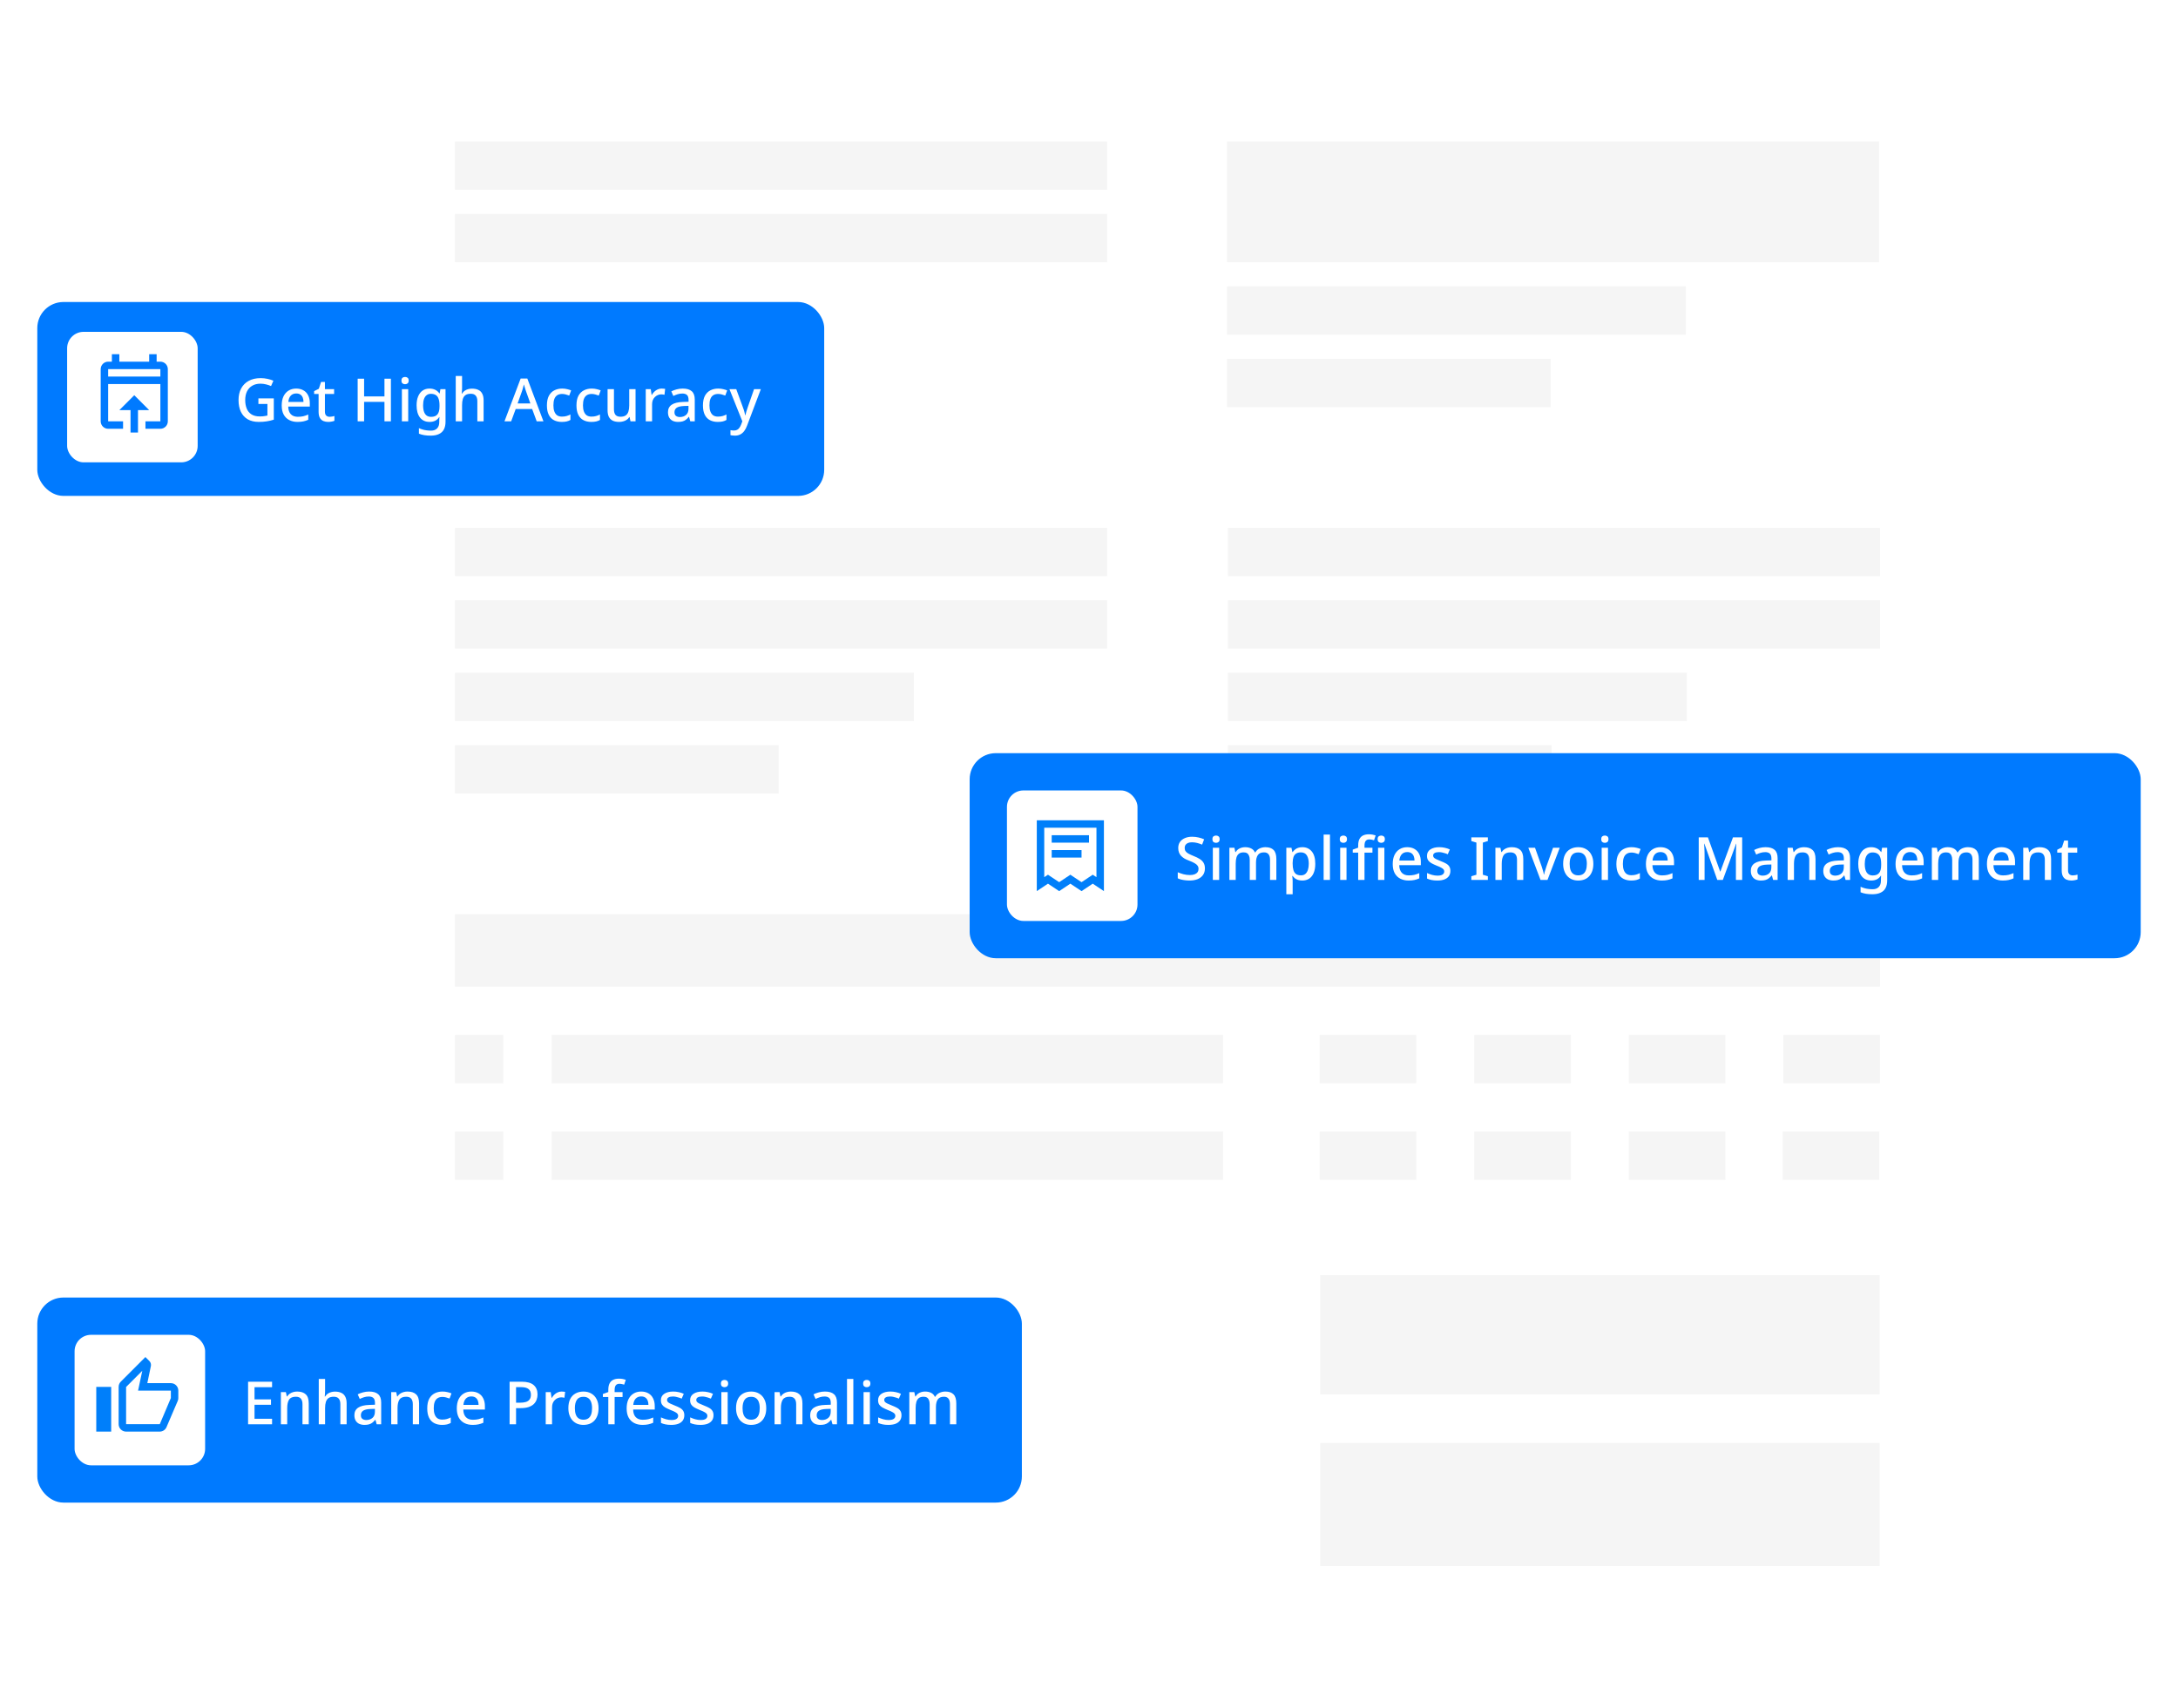 <svg width="584" height="458" viewBox="0 0 584 458" fill="none" xmlns="http://www.w3.org/2000/svg">
<g filter="url(#filter0_d_15986_11725)">
<rect x="109" y="25" width="408" height="408" rx="8" fill="white"/>
</g>
<g opacity="0.4">
<rect opacity="0.1" x="122" y="37.952" width="174.857" height="12.952" fill="black"/>
<rect opacity="0.1" x="122" y="57.381" width="174.857" height="12.952" fill="black"/>
<rect opacity="0.1" x="329" y="76.81" width="123.048" height="12.952" fill="black"/>
<rect opacity="0.1" x="329" y="96.238" width="86.781" height="12.952" fill="black"/>
<rect opacity="0.1" x="122" y="141.571" width="174.857" height="12.952" fill="black"/>
<rect opacity="0.1" x="122" y="161" width="174.857" height="12.952" fill="black"/>
<rect opacity="0.1" x="122" y="180.429" width="123.048" height="12.952" fill="black"/>
<rect opacity="0.1" x="122" y="199.857" width="86.781" height="12.952" fill="black"/>
<rect opacity="0.1" x="354" y="342" width="150" height="32" fill="black"/>
<rect opacity="0.1" x="354" y="387" width="150" height="33" fill="black"/>
<rect opacity="0.1" x="122" y="277.571" width="12.952" height="12.952" fill="black"/>
<rect opacity="0.1" x="147.906" y="277.571" width="180.038" height="12.952" fill="black"/>
<rect opacity="0.1" x="353.852" y="277.571" width="25.905" height="12.952" fill="black"/>
<rect opacity="0.1" x="395.297" y="277.571" width="25.905" height="12.952" fill="black"/>
<rect opacity="0.1" x="436.742" y="277.571" width="25.905" height="12.952" fill="black"/>
<rect opacity="0.1" x="478.188" y="277.571" width="25.905" height="12.952" fill="black"/>
<rect opacity="0.1" x="122" y="303.477" width="12.952" height="12.952" fill="black"/>
<rect opacity="0.1" x="147.906" y="303.477" width="180.038" height="12.952" fill="black"/>
<rect opacity="0.1" x="353.852" y="303.477" width="25.905" height="12.952" fill="black"/>
<rect opacity="0.1" x="395.297" y="303.477" width="25.905" height="12.952" fill="black"/>
<rect opacity="0.1" x="436.742" y="303.477" width="25.905" height="12.952" fill="black"/>
<rect opacity="0.1" x="478" y="303.477" width="25.905" height="12.952" fill="black"/>
<rect opacity="0.1" width="382.095" height="19.429" transform="matrix(-1 0 0 1 504.094 245.19)" fill="black"/>
<rect opacity="0.1" x="329.242" y="141.571" width="174.857" height="12.952" fill="black"/>
<rect opacity="0.1" x="329.242" y="161" width="174.857" height="12.952" fill="black"/>
<rect opacity="0.1" x="329.242" y="180.429" width="123.048" height="12.952" fill="black"/>
<rect opacity="0.1" x="329.242" y="199.857" width="86.781" height="12.952" fill="black"/>
<rect opacity="0.1" x="329" y="37.952" width="174.857" height="32.381" fill="black"/>
</g>
<g filter="url(#filter1_d_15986_11725)">
<rect x="10" y="81" width="211" height="52" rx="7" fill="#007AFF"/>
</g>
<rect x="18" y="89" width="35" height="35" rx="4.408" fill="white"/>
<path d="M43 97H42V95H40V97H32V95H30V97H29C27.9 97 27 97.9 27 99V113C27 114.1 27.9 115 29 115H33V113H29V103H43V113H39V115H43C44.1 115 45 114.1 45 113V99C45 97.9 44.1 97 43 97ZM29 101V99H43V101H29ZM36 106L32 110H35V116H37V110H40L36 106Z" fill="#007AFF"/>
<path d="M69.288 106.856H73.416V112.552C72.808 112.755 72.184 112.904 71.544 113C70.915 113.107 70.195 113.16 69.384 113.16C68.221 113.16 67.235 112.925 66.424 112.456C65.624 111.987 65.011 111.315 64.584 110.44C64.168 109.565 63.96 108.515 63.96 107.288C63.96 106.093 64.195 105.059 64.664 104.184C65.133 103.309 65.805 102.632 66.68 102.152C67.565 101.661 68.637 101.416 69.896 101.416C70.525 101.416 71.128 101.48 71.704 101.608C72.28 101.725 72.813 101.891 73.304 102.104L72.68 103.544C72.285 103.363 71.843 103.213 71.352 103.096C70.872 102.968 70.365 102.904 69.832 102.904C68.989 102.904 68.259 103.085 67.64 103.448C67.032 103.8 66.563 104.307 66.232 104.968C65.912 105.619 65.752 106.397 65.752 107.304C65.752 108.157 65.885 108.915 66.152 109.576C66.419 110.237 66.84 110.755 67.416 111.128C67.992 111.501 68.744 111.688 69.672 111.688C69.981 111.688 70.253 111.677 70.488 111.656C70.723 111.624 70.936 111.592 71.128 111.56C71.331 111.517 71.523 111.48 71.704 111.448V108.344H69.288V106.856ZM79.425 104.216C80.182 104.216 80.833 104.376 81.377 104.696C81.921 105.005 82.337 105.453 82.625 106.04C82.924 106.627 83.073 107.32 83.073 108.12V109.048H77.281C77.302 109.933 77.532 110.611 77.969 111.08C78.417 111.549 79.041 111.784 79.841 111.784C80.396 111.784 80.886 111.736 81.313 111.64C81.75 111.533 82.198 111.379 82.657 111.176V112.584C82.23 112.776 81.793 112.92 81.345 113.016C80.908 113.112 80.385 113.16 79.777 113.16C78.945 113.16 78.209 112.995 77.569 112.664C76.929 112.333 76.428 111.843 76.065 111.192C75.713 110.531 75.537 109.72 75.537 108.76C75.537 107.789 75.697 106.968 76.017 106.296C76.348 105.624 76.801 105.112 77.377 104.76C77.964 104.397 78.646 104.216 79.425 104.216ZM79.425 105.528C78.817 105.528 78.326 105.725 77.953 106.12C77.59 106.515 77.377 107.075 77.313 107.8H81.377C81.377 107.352 81.308 106.957 81.169 106.616C81.03 106.275 80.817 106.008 80.529 105.816C80.241 105.624 79.873 105.528 79.425 105.528ZM88.373 111.784C88.597 111.784 88.827 111.763 89.061 111.72C89.296 111.677 89.499 111.629 89.669 111.576V112.856C89.488 112.941 89.243 113.011 88.933 113.064C88.624 113.128 88.315 113.16 88.005 113.16C87.536 113.16 87.104 113.08 86.709 112.92C86.325 112.76 86.016 112.483 85.781 112.088C85.547 111.693 85.429 111.144 85.429 110.44V105.672H84.229V104.904L85.493 104.264L86.085 102.44H87.125V104.376H89.589V105.672H87.125V110.408C87.125 110.877 87.237 111.224 87.461 111.448C87.696 111.672 88 111.784 88.373 111.784ZM104.814 113H103.087V107.784H97.63V113H95.903V101.576H97.63V106.312H103.087V101.576H104.814V113ZM109.455 104.376V113H107.759V104.376H109.455ZM108.623 101.096C108.879 101.096 109.103 101.171 109.295 101.32C109.487 101.469 109.583 101.72 109.583 102.072C109.583 102.413 109.487 102.664 109.295 102.824C109.103 102.973 108.879 103.048 108.623 103.048C108.346 103.048 108.111 102.973 107.919 102.824C107.738 102.664 107.647 102.413 107.647 102.072C107.647 101.72 107.738 101.469 107.919 101.32C108.111 101.171 108.346 101.096 108.623 101.096ZM115.175 104.216C115.729 104.216 116.231 104.323 116.679 104.536C117.127 104.749 117.505 105.075 117.815 105.512H117.895L118.087 104.376H119.463V113.112C119.463 113.923 119.319 114.605 119.031 115.16C118.743 115.715 118.3 116.131 117.703 116.408C117.116 116.696 116.375 116.84 115.479 116.84C114.86 116.84 114.289 116.797 113.767 116.712C113.244 116.627 112.764 116.493 112.327 116.312V114.824C112.636 114.973 112.961 115.096 113.303 115.192C113.644 115.299 114.007 115.373 114.391 115.416C114.775 115.469 115.169 115.496 115.575 115.496C116.279 115.496 116.823 115.293 117.207 114.888C117.591 114.493 117.783 113.933 117.783 113.208V112.92C117.783 112.781 117.788 112.6 117.799 112.376C117.809 112.141 117.82 111.971 117.831 111.864H117.767C117.468 112.312 117.1 112.643 116.663 112.856C116.236 113.059 115.74 113.16 115.175 113.16C114.087 113.16 113.233 112.771 112.615 111.992C112.007 111.203 111.703 110.109 111.703 108.712C111.703 107.773 111.841 106.973 112.119 106.312C112.396 105.64 112.791 105.123 113.303 104.76C113.825 104.397 114.449 104.216 115.175 104.216ZM115.527 105.624C115.079 105.624 114.7 105.747 114.391 105.992C114.081 106.227 113.847 106.573 113.687 107.032C113.527 107.491 113.447 108.056 113.447 108.728C113.447 109.731 113.623 110.493 113.975 111.016C114.337 111.539 114.865 111.8 115.559 111.8C115.964 111.8 116.305 111.747 116.583 111.64C116.871 111.533 117.105 111.368 117.287 111.144C117.479 110.92 117.617 110.637 117.703 110.296C117.799 109.944 117.847 109.523 117.847 109.032V108.712C117.847 107.976 117.761 107.384 117.591 106.936C117.431 106.477 117.18 106.147 116.839 105.944C116.497 105.731 116.06 105.624 115.527 105.624ZM123.897 104.088C123.897 104.355 123.886 104.621 123.865 104.888C123.843 105.155 123.822 105.373 123.801 105.544H123.913C124.094 105.245 124.318 105 124.585 104.808C124.862 104.616 125.166 104.472 125.497 104.376C125.838 104.28 126.185 104.232 126.537 104.232C127.219 104.232 127.79 104.344 128.249 104.568C128.718 104.781 129.07 105.123 129.305 105.592C129.55 106.051 129.673 106.648 129.673 107.384V113H127.993V107.624C127.993 106.952 127.849 106.451 127.561 106.12C127.283 105.779 126.835 105.608 126.217 105.608C125.63 105.608 125.166 105.725 124.825 105.96C124.494 106.195 124.254 106.541 124.105 107C123.966 107.448 123.897 108.003 123.897 108.664V113H122.201V100.84H123.897V104.088ZM143.907 113L142.691 109.704H138.275L137.059 113H135.267L139.603 101.528H141.395L145.715 113H143.907ZM141.059 104.984C141.027 104.867 140.968 104.691 140.883 104.456C140.808 104.211 140.734 103.965 140.659 103.72C140.584 103.464 140.526 103.256 140.483 103.096C140.43 103.309 140.366 103.544 140.291 103.8C140.227 104.045 140.163 104.275 140.099 104.488C140.035 104.691 139.982 104.856 139.939 104.984L138.787 108.2H142.211L141.059 104.984ZM150.616 113.16C149.826 113.16 149.133 113.005 148.536 112.696C147.938 112.387 147.474 111.907 147.144 111.256C146.813 110.595 146.648 109.757 146.648 108.744C146.648 107.677 146.824 106.813 147.176 106.152C147.538 105.491 148.024 105.005 148.632 104.696C149.25 104.376 149.954 104.216 150.744 104.216C151.224 104.216 151.672 104.269 152.088 104.376C152.514 104.472 152.866 104.584 153.144 104.712L152.632 106.088C152.333 105.971 152.013 105.869 151.672 105.784C151.341 105.699 151.026 105.656 150.728 105.656C150.194 105.656 149.752 105.773 149.4 106.008C149.058 106.232 148.802 106.573 148.632 107.032C148.472 107.48 148.392 108.045 148.392 108.728C148.392 109.379 148.477 109.928 148.648 110.376C148.818 110.824 149.069 111.165 149.4 111.4C149.741 111.624 150.162 111.736 150.664 111.736C151.144 111.736 151.565 111.683 151.928 111.576C152.29 111.469 152.632 111.331 152.952 111.16V112.632C152.642 112.813 152.306 112.947 151.944 113.032C151.581 113.117 151.138 113.16 150.616 113.16ZM158.539 113.16C157.75 113.16 157.057 113.005 156.459 112.696C155.862 112.387 155.398 111.907 155.067 111.256C154.737 110.595 154.571 109.757 154.571 108.744C154.571 107.677 154.747 106.813 155.099 106.152C155.462 105.491 155.947 105.005 156.555 104.696C157.174 104.376 157.878 104.216 158.667 104.216C159.147 104.216 159.595 104.269 160.011 104.376C160.438 104.472 160.79 104.584 161.067 104.712L160.555 106.088C160.257 105.971 159.937 105.869 159.595 105.784C159.265 105.699 158.95 105.656 158.651 105.656C158.118 105.656 157.675 105.773 157.323 106.008C156.982 106.232 156.726 106.573 156.555 107.032C156.395 107.48 156.315 108.045 156.315 108.728C156.315 109.379 156.401 109.928 156.571 110.376C156.742 110.824 156.993 111.165 157.323 111.4C157.665 111.624 158.086 111.736 158.587 111.736C159.067 111.736 159.489 111.683 159.851 111.576C160.214 111.469 160.555 111.331 160.875 111.16V112.632C160.566 112.813 160.23 112.947 159.867 113.032C159.505 113.117 159.062 113.16 158.539 113.16ZM170.415 104.376V113H169.055L168.815 111.864H168.735C168.554 112.163 168.319 112.408 168.031 112.6C167.743 112.792 167.428 112.931 167.087 113.016C166.746 113.112 166.394 113.16 166.031 113.16C165.359 113.16 164.788 113.053 164.319 112.84C163.86 112.616 163.508 112.275 163.263 111.816C163.028 111.347 162.911 110.749 162.911 110.024V104.376H164.623V109.768C164.623 110.44 164.762 110.941 165.039 111.272C165.327 111.603 165.77 111.768 166.367 111.768C166.964 111.768 167.434 111.651 167.775 111.416C168.116 111.181 168.356 110.84 168.495 110.392C168.644 109.933 168.719 109.384 168.719 108.744V104.376H170.415ZM177.405 104.216C177.555 104.216 177.72 104.227 177.901 104.248C178.083 104.259 178.232 104.275 178.349 104.296L178.173 105.88C178.056 105.848 177.917 105.821 177.757 105.8C177.597 105.779 177.448 105.768 177.309 105.768C176.989 105.768 176.68 105.832 176.381 105.96C176.093 106.077 175.832 106.253 175.597 106.488C175.363 106.712 175.176 106.989 175.037 107.32C174.909 107.651 174.845 108.029 174.845 108.456V113H173.149V104.376H174.493L174.717 105.912H174.781C174.963 105.603 175.181 105.32 175.437 105.064C175.693 104.808 175.987 104.605 176.317 104.456C176.648 104.296 177.011 104.216 177.405 104.216ZM183.058 104.216C184.146 104.216 184.956 104.456 185.49 104.936C186.023 105.405 186.29 106.147 186.29 107.16V113H185.09L184.754 111.8H184.69C184.444 112.109 184.188 112.365 183.922 112.568C183.666 112.771 183.367 112.92 183.026 113.016C182.695 113.112 182.29 113.16 181.81 113.16C181.298 113.16 180.834 113.069 180.418 112.888C180.012 112.696 179.692 112.408 179.458 112.024C179.223 111.629 179.106 111.139 179.106 110.552C179.106 109.677 179.436 109.011 180.098 108.552C180.77 108.093 181.788 107.843 183.154 107.8L184.626 107.752V107.272C184.626 106.632 184.482 106.184 184.194 105.928C183.906 105.672 183.5 105.544 182.978 105.544C182.53 105.544 182.103 105.608 181.698 105.736C181.292 105.864 180.908 106.019 180.546 106.2L180.002 104.968C180.407 104.755 180.871 104.579 181.394 104.44C181.927 104.291 182.482 104.216 183.058 104.216ZM183.458 108.888C182.476 108.931 181.794 109.096 181.41 109.384C181.036 109.661 180.85 110.056 180.85 110.568C180.85 111.016 180.983 111.341 181.25 111.544C181.527 111.747 181.874 111.848 182.29 111.848C182.962 111.848 183.516 111.661 183.954 111.288C184.391 110.915 184.61 110.355 184.61 109.608V108.856L183.458 108.888ZM192.453 113.16C191.664 113.16 190.97 113.005 190.373 112.696C189.776 112.387 189.312 111.907 188.981 111.256C188.65 110.595 188.485 109.757 188.485 108.744C188.485 107.677 188.661 106.813 189.013 106.152C189.376 105.491 189.861 105.005 190.469 104.696C191.088 104.376 191.792 104.216 192.581 104.216C193.061 104.216 193.509 104.269 193.925 104.376C194.352 104.472 194.704 104.584 194.981 104.712L194.469 106.088C194.17 105.971 193.85 105.869 193.509 105.784C193.178 105.699 192.864 105.656 192.565 105.656C192.032 105.656 191.589 105.773 191.237 106.008C190.896 106.232 190.64 106.573 190.469 107.032C190.309 107.48 190.229 108.045 190.229 108.728C190.229 109.379 190.314 109.928 190.485 110.376C190.656 110.824 190.906 111.165 191.237 111.4C191.578 111.624 192 111.736 192.501 111.736C192.981 111.736 193.402 111.683 193.765 111.576C194.128 111.469 194.469 111.331 194.789 111.16V112.632C194.48 112.813 194.144 112.947 193.781 113.032C193.418 113.117 192.976 113.16 192.453 113.16ZM195.593 104.376H197.417L199.209 109.272C199.305 109.517 199.39 109.757 199.465 109.992C199.54 110.227 199.604 110.461 199.657 110.696C199.721 110.92 199.769 111.144 199.801 111.368H199.865C199.918 111.091 200.004 110.765 200.121 110.392C200.238 110.008 200.361 109.629 200.489 109.256L202.185 104.376H204.009L200.313 114.168C200.11 114.723 199.86 115.197 199.561 115.592C199.262 115.997 198.905 116.307 198.489 116.52C198.084 116.733 197.604 116.84 197.049 116.84C196.782 116.84 196.553 116.824 196.361 116.792C196.169 116.771 196.004 116.744 195.865 116.712V115.368C195.982 115.389 196.121 115.411 196.281 115.432C196.452 115.453 196.628 115.464 196.809 115.464C197.14 115.464 197.422 115.4 197.657 115.272C197.902 115.144 198.105 114.963 198.265 114.728C198.436 114.493 198.58 114.227 198.697 113.928L199.049 113L195.593 104.376Z" fill="white"/>
<g filter="url(#filter2_d_15986_11725)">
<rect x="260" y="202" width="314" height="55" rx="7" fill="#007AFF"/>
</g>
<rect x="270" y="212" width="35" height="35" rx="4.408" fill="white"/>
<path d="M292 224V226H282V224H292ZM290 228V230H282V228H290ZM293 237L296 239V220H278V239L281 237L284 239L287 237L290 239L293 237ZM294 222V235.26L293 234.6L290 236.6L287 234.6L284 236.6L281 234.6L280 235.26V222H294Z" fill="#007FFA"/>
<path d="M323.08 232.912C323.08 233.595 322.915 234.176 322.584 234.656C322.253 235.136 321.779 235.509 321.16 235.776C320.541 236.032 319.805 236.16 318.952 236.16C318.536 236.16 318.136 236.133 317.752 236.08C317.368 236.037 317.011 235.973 316.68 235.888C316.349 235.803 316.056 235.696 315.8 235.568V233.936C316.227 234.128 316.728 234.304 317.304 234.464C317.88 234.613 318.467 234.688 319.064 234.688C319.576 234.688 320.003 234.619 320.344 234.48C320.685 234.341 320.941 234.149 321.112 233.904C321.283 233.659 321.368 233.371 321.368 233.04C321.368 232.688 321.277 232.395 321.096 232.16C320.925 231.915 320.653 231.691 320.28 231.488C319.917 231.275 319.427 231.051 318.808 230.816C318.381 230.656 317.992 230.48 317.64 230.288C317.299 230.085 316.995 229.851 316.728 229.584C316.472 229.317 316.275 229.008 316.136 228.656C315.997 228.304 315.928 227.893 315.928 227.424C315.928 226.795 316.083 226.256 316.392 225.808C316.712 225.36 317.149 225.019 317.704 224.784C318.259 224.539 318.904 224.416 319.64 224.416C320.259 224.416 320.829 224.48 321.352 224.608C321.885 224.725 322.392 224.891 322.872 225.104L322.328 226.528C321.891 226.347 321.448 226.197 321 226.08C320.552 225.963 320.083 225.904 319.592 225.904C319.165 225.904 318.808 225.968 318.52 226.096C318.232 226.224 318.013 226.4 317.864 226.624C317.725 226.848 317.656 227.109 317.656 227.408C317.656 227.76 317.736 228.053 317.896 228.288C318.056 228.523 318.312 228.741 318.664 228.944C319.016 229.136 319.48 229.349 320.056 229.584C320.696 229.829 321.24 230.096 321.688 230.384C322.147 230.672 322.493 231.019 322.728 231.424C322.963 231.819 323.08 232.315 323.08 232.912ZM326.901 227.376V236H325.205V227.376H326.901ZM326.069 224.096C326.325 224.096 326.549 224.171 326.741 224.32C326.933 224.469 327.029 224.72 327.029 225.072C327.029 225.413 326.933 225.664 326.741 225.824C326.549 225.973 326.325 226.048 326.069 226.048C325.792 226.048 325.557 225.973 325.365 225.824C325.184 225.664 325.093 225.413 325.093 225.072C325.093 224.72 325.184 224.469 325.365 224.32C325.557 224.171 325.792 224.096 326.069 224.096ZM339.308 227.216C340.279 227.216 341.01 227.467 341.5 227.968C341.991 228.469 342.236 229.275 342.236 230.384V236H340.54V230.608C340.54 229.947 340.407 229.451 340.14 229.12C339.884 228.779 339.479 228.608 338.924 228.608C338.156 228.608 337.607 228.848 337.276 229.328C336.946 229.797 336.78 230.48 336.78 231.376V236H335.1V230.608C335.1 230.171 335.036 229.803 334.908 229.504C334.791 229.205 334.615 228.981 334.38 228.832C334.146 228.683 333.842 228.608 333.468 228.608C332.935 228.608 332.514 228.725 332.204 228.96C331.895 229.195 331.671 229.541 331.532 230C331.404 230.448 331.34 230.997 331.34 231.648V236H329.644V227.376H330.988L331.228 228.528H331.324C331.506 228.229 331.724 227.984 331.98 227.792C332.247 227.6 332.54 227.456 332.86 227.36C333.18 227.264 333.511 227.216 333.852 227.216C334.503 227.216 335.052 227.333 335.5 227.568C335.948 227.792 336.274 228.139 336.476 228.608H336.604C336.882 228.128 337.266 227.776 337.756 227.552C338.247 227.328 338.764 227.216 339.308 227.216ZM349.216 227.216C350.25 227.216 351.082 227.589 351.712 228.336C352.352 229.083 352.672 230.197 352.672 231.68C352.672 232.651 352.528 233.472 352.24 234.144C351.952 234.816 351.546 235.323 351.024 235.664C350.501 235.995 349.893 236.16 349.2 236.16C348.762 236.16 348.378 236.107 348.048 236C347.717 235.883 347.434 235.733 347.2 235.552C346.976 235.36 346.778 235.157 346.608 234.944H346.496C346.528 235.136 346.554 235.365 346.576 235.632C346.597 235.888 346.608 236.117 346.608 236.32V239.84H344.912V227.376H346.288L346.528 228.528H346.608C346.778 228.293 346.981 228.075 347.216 227.872C347.45 227.669 347.733 227.509 348.064 227.392C348.394 227.275 348.778 227.216 349.216 227.216ZM348.816 228.608C348.282 228.608 347.856 228.715 347.536 228.928C347.216 229.131 346.981 229.44 346.832 229.856C346.693 230.261 346.618 230.779 346.608 231.408V231.664C346.608 232.325 346.677 232.891 346.816 233.36C346.954 233.819 347.184 234.171 347.504 234.416C347.834 234.651 348.282 234.768 348.848 234.768C349.328 234.768 349.717 234.64 350.016 234.384C350.325 234.117 350.554 233.749 350.704 233.28C350.853 232.811 350.928 232.267 350.928 231.648C350.928 230.709 350.757 229.968 350.416 229.424C350.074 228.88 349.541 228.608 348.816 228.608ZM356.61 236H354.914V223.84H356.61V236ZM361.049 227.376V236H359.353V227.376H361.049ZM360.217 224.096C360.473 224.096 360.697 224.171 360.889 224.32C361.081 224.469 361.177 224.72 361.177 225.072C361.177 225.413 361.081 225.664 360.889 225.824C360.697 225.973 360.473 226.048 360.217 226.048C359.94 226.048 359.705 225.973 359.513 225.824C359.332 225.664 359.241 225.413 359.241 225.072C359.241 224.72 359.332 224.469 359.513 224.32C359.705 224.171 359.94 224.096 360.217 224.096ZM368 228.672H365.872V236H364.176V228.672H362.72V227.872L364.176 227.344V226.8C364.176 226.064 364.288 225.477 364.512 225.04C364.747 224.592 365.078 224.267 365.504 224.064C365.931 223.861 366.448 223.76 367.056 223.76C367.43 223.76 367.771 223.792 368.08 223.856C368.39 223.92 368.651 223.989 368.864 224.064L368.432 225.36C368.262 225.307 368.064 225.259 367.84 225.216C367.616 225.163 367.382 225.136 367.136 225.136C366.71 225.136 366.39 225.275 366.176 225.552C365.974 225.829 365.872 226.251 365.872 226.816V227.376H368V228.672ZM371.2 227.376V236H369.504V227.376H371.2ZM370.368 224.096C370.624 224.096 370.848 224.171 371.04 224.32C371.232 224.469 371.328 224.72 371.328 225.072C371.328 225.413 371.232 225.664 371.04 225.824C370.848 225.973 370.624 226.048 370.368 226.048C370.091 226.048 369.856 225.973 369.664 225.824C369.483 225.664 369.392 225.413 369.392 225.072C369.392 224.72 369.483 224.469 369.664 224.32C369.856 224.171 370.091 224.096 370.368 224.096ZM377.327 227.216C378.084 227.216 378.735 227.376 379.279 227.696C379.823 228.005 380.239 228.453 380.527 229.04C380.826 229.627 380.975 230.32 380.975 231.12V232.048H375.183C375.204 232.933 375.434 233.611 375.871 234.08C376.319 234.549 376.943 234.784 377.743 234.784C378.298 234.784 378.788 234.736 379.215 234.64C379.652 234.533 380.1 234.379 380.559 234.176V235.584C380.132 235.776 379.695 235.92 379.247 236.016C378.81 236.112 378.287 236.16 377.679 236.16C376.847 236.16 376.111 235.995 375.471 235.664C374.831 235.333 374.33 234.843 373.967 234.192C373.615 233.531 373.439 232.72 373.439 231.76C373.439 230.789 373.599 229.968 373.919 229.296C374.25 228.624 374.703 228.112 375.279 227.76C375.866 227.397 376.548 227.216 377.327 227.216ZM377.327 228.528C376.719 228.528 376.228 228.725 375.855 229.12C375.492 229.515 375.279 230.075 375.215 230.8H379.279C379.279 230.352 379.21 229.957 379.071 229.616C378.932 229.275 378.719 229.008 378.431 228.816C378.143 228.624 377.775 228.528 377.327 228.528ZM388.899 233.568C388.899 234.133 388.76 234.608 388.483 234.992C388.206 235.376 387.806 235.669 387.283 235.872C386.76 236.064 386.131 236.16 385.395 236.16C384.787 236.16 384.264 236.112 383.827 236.016C383.4 235.931 383.006 235.803 382.643 235.632V234.144C383.027 234.325 383.47 234.491 383.971 234.64C384.472 234.779 384.963 234.848 385.443 234.848C386.083 234.848 386.542 234.747 386.819 234.544C387.107 234.341 387.251 234.069 387.251 233.728C387.251 233.536 387.198 233.365 387.091 233.216C386.984 233.056 386.782 232.896 386.483 232.736C386.195 232.565 385.768 232.373 385.203 232.16C384.659 231.936 384.195 231.717 383.811 231.504C383.427 231.28 383.134 231.019 382.931 230.72C382.728 230.411 382.627 230.016 382.627 229.536C382.627 228.789 382.926 228.219 383.523 227.824C384.131 227.419 384.931 227.216 385.923 227.216C386.446 227.216 386.936 227.269 387.395 227.376C387.864 227.472 388.318 227.621 388.755 227.824L388.195 229.12C387.95 229.003 387.694 228.907 387.427 228.832C387.171 228.747 386.91 228.677 386.643 228.624C386.387 228.571 386.12 228.544 385.843 228.544C385.331 228.544 384.942 228.624 384.675 228.784C384.408 228.944 384.275 229.168 384.275 229.456C384.275 229.659 384.334 229.835 384.451 229.984C384.579 230.133 384.798 230.283 385.107 230.432C385.416 230.581 385.838 230.763 386.371 230.976C386.904 231.179 387.358 231.387 387.731 231.6C388.115 231.813 388.403 232.075 388.595 232.384C388.798 232.693 388.899 233.088 388.899 233.568ZM398.949 236H394.517V235.008L395.877 234.608V225.984L394.517 225.568V224.576H398.949V225.568L397.605 225.984V234.608L398.949 235.008V236ZM405.342 227.216C406.344 227.216 407.112 227.467 407.646 227.968C408.179 228.469 408.446 229.275 408.446 230.384V236H406.766V230.624C406.766 229.952 406.622 229.451 406.334 229.12C406.056 228.779 405.608 228.608 404.99 228.608C404.115 228.608 403.507 228.869 403.166 229.392C402.835 229.915 402.67 230.667 402.67 231.648V236H400.974V227.376H402.318L402.558 228.528H402.654C402.846 228.229 403.08 227.984 403.358 227.792C403.635 227.6 403.944 227.456 404.286 227.36C404.627 227.264 404.979 227.216 405.342 227.216ZM413.068 236L409.804 227.376H411.596L413.388 232.416C413.462 232.629 413.537 232.869 413.612 233.136C413.697 233.403 413.772 233.659 413.836 233.904C413.9 234.149 413.942 234.363 413.964 234.544H414.028C414.06 234.363 414.108 234.149 414.172 233.904C414.246 233.648 414.326 233.392 414.412 233.136C414.497 232.869 414.572 232.629 414.636 232.416L416.428 227.376H418.22L414.94 236H413.068ZM427.234 231.68C427.234 232.395 427.138 233.029 426.946 233.584C426.754 234.139 426.482 234.608 426.13 234.992C425.778 235.376 425.351 235.669 424.85 235.872C424.348 236.064 423.783 236.16 423.154 236.16C422.578 236.16 422.044 236.064 421.554 235.872C421.063 235.669 420.636 235.376 420.274 234.992C419.922 234.608 419.644 234.139 419.442 233.584C419.239 233.029 419.138 232.389 419.138 231.664C419.138 230.715 419.298 229.909 419.618 229.248C419.948 228.587 420.418 228.085 421.026 227.744C421.644 227.392 422.37 227.216 423.202 227.216C423.991 227.216 424.684 227.392 425.282 227.744C425.89 228.085 426.364 228.587 426.706 229.248C427.058 229.909 427.234 230.72 427.234 231.68ZM420.882 231.68C420.882 232.32 420.962 232.875 421.122 233.344C421.282 233.803 421.532 234.155 421.874 234.4C422.215 234.645 422.652 234.768 423.186 234.768C423.719 234.768 424.156 234.645 424.498 234.4C424.839 234.155 425.09 233.803 425.25 233.344C425.41 232.875 425.49 232.32 425.49 231.68C425.49 231.019 425.404 230.464 425.234 230.016C425.074 229.568 424.823 229.227 424.482 228.992C424.151 228.747 423.714 228.624 423.17 228.624C422.37 228.624 421.788 228.891 421.426 229.424C421.063 229.957 420.882 230.709 420.882 231.68ZM431.16 227.376V236H429.464V227.376H431.16ZM430.328 224.096C430.584 224.096 430.808 224.171 431 224.32C431.192 224.469 431.288 224.72 431.288 225.072C431.288 225.413 431.192 225.664 431 225.824C430.808 225.973 430.584 226.048 430.328 226.048C430.05 226.048 429.816 225.973 429.624 225.824C429.442 225.664 429.352 225.413 429.352 225.072C429.352 224.72 429.442 224.469 429.624 224.32C429.816 224.171 430.05 224.096 430.328 224.096ZM437.375 236.16C436.586 236.16 435.892 236.005 435.295 235.696C434.698 235.387 434.234 234.907 433.903 234.256C433.572 233.595 433.407 232.757 433.407 231.744C433.407 230.677 433.583 229.813 433.935 229.152C434.298 228.491 434.783 228.005 435.391 227.696C436.01 227.376 436.714 227.216 437.503 227.216C437.983 227.216 438.431 227.269 438.847 227.376C439.274 227.472 439.626 227.584 439.903 227.712L439.391 229.088C439.092 228.971 438.772 228.869 438.431 228.784C438.1 228.699 437.786 228.656 437.487 228.656C436.954 228.656 436.511 228.773 436.159 229.008C435.818 229.232 435.562 229.573 435.391 230.032C435.231 230.48 435.151 231.045 435.151 231.728C435.151 232.379 435.236 232.928 435.407 233.376C435.578 233.824 435.828 234.165 436.159 234.4C436.5 234.624 436.922 234.736 437.423 234.736C437.903 234.736 438.324 234.683 438.687 234.576C439.05 234.469 439.391 234.331 439.711 234.16V235.632C439.402 235.813 439.066 235.947 438.703 236.032C438.34 236.117 437.898 236.16 437.375 236.16ZM445.219 227.216C445.976 227.216 446.627 227.376 447.171 227.696C447.715 228.005 448.131 228.453 448.419 229.04C448.717 229.627 448.867 230.32 448.867 231.12V232.048H443.075C443.096 232.933 443.325 233.611 443.763 234.08C444.211 234.549 444.835 234.784 445.635 234.784C446.189 234.784 446.68 234.736 447.107 234.64C447.544 234.533 447.992 234.379 448.451 234.176V235.584C448.024 235.776 447.587 235.92 447.139 236.016C446.701 236.112 446.179 236.16 445.571 236.16C444.739 236.16 444.003 235.995 443.363 235.664C442.723 235.333 442.221 234.843 441.859 234.192C441.507 233.531 441.331 232.72 441.331 231.76C441.331 230.789 441.491 229.968 441.811 229.296C442.141 228.624 442.595 228.112 443.171 227.76C443.757 227.397 444.44 227.216 445.219 227.216ZM445.219 228.528C444.611 228.528 444.12 228.725 443.747 229.12C443.384 229.515 443.171 230.075 443.107 230.8H447.171C447.171 230.352 447.101 229.957 446.963 229.616C446.824 229.275 446.611 229.008 446.323 228.816C446.035 228.624 445.667 228.528 445.219 228.528ZM460.467 236L457.011 226.288H456.947C456.958 226.501 456.974 226.789 456.995 227.152C457.017 227.515 457.033 227.904 457.043 228.32C457.054 228.736 457.059 229.147 457.059 229.552V236H455.491V224.576H457.955L461.235 233.744H461.299L464.675 224.576H467.139V236H465.459V229.456C465.459 229.083 465.465 228.699 465.475 228.304C465.497 227.899 465.513 227.52 465.523 227.168C465.545 226.816 465.561 226.528 465.571 226.304H465.507L461.955 236H460.467ZM473.411 227.216C474.499 227.216 475.309 227.456 475.843 227.936C476.376 228.405 476.643 229.147 476.643 230.16V236H475.443L475.107 234.8H475.043C474.797 235.109 474.541 235.365 474.275 235.568C474.019 235.771 473.72 235.92 473.379 236.016C473.048 236.112 472.643 236.16 472.163 236.16C471.651 236.16 471.187 236.069 470.771 235.888C470.365 235.696 470.045 235.408 469.811 235.024C469.576 234.629 469.459 234.139 469.459 233.552C469.459 232.677 469.789 232.011 470.451 231.552C471.123 231.093 472.141 230.843 473.507 230.8L474.979 230.752V230.272C474.979 229.632 474.835 229.184 474.547 228.928C474.259 228.672 473.853 228.544 473.331 228.544C472.883 228.544 472.456 228.608 472.051 228.736C471.645 228.864 471.261 229.019 470.899 229.2L470.355 227.968C470.76 227.755 471.224 227.579 471.747 227.44C472.28 227.291 472.835 227.216 473.411 227.216ZM473.811 231.888C472.829 231.931 472.147 232.096 471.763 232.384C471.389 232.661 471.203 233.056 471.203 233.568C471.203 234.016 471.336 234.341 471.603 234.544C471.88 234.747 472.227 234.848 472.643 234.848C473.315 234.848 473.869 234.661 474.307 234.288C474.744 233.915 474.963 233.355 474.963 232.608V231.856L473.811 231.888ZM483.702 227.216C484.705 227.216 485.473 227.467 486.006 227.968C486.54 228.469 486.806 229.275 486.806 230.384V236H485.126V230.624C485.126 229.952 484.982 229.451 484.694 229.12C484.417 228.779 483.969 228.608 483.35 228.608C482.476 228.608 481.868 228.869 481.526 229.392C481.196 229.915 481.03 230.667 481.03 231.648V236H479.334V227.376H480.678L480.918 228.528H481.014C481.206 228.229 481.441 227.984 481.718 227.792C481.996 227.6 482.305 227.456 482.646 227.36C482.988 227.264 483.34 227.216 483.702 227.216ZM492.836 227.216C493.924 227.216 494.735 227.456 495.268 227.936C495.802 228.405 496.068 229.147 496.068 230.16V236H494.868L494.532 234.8H494.468C494.223 235.109 493.967 235.365 493.7 235.568C493.444 235.771 493.146 235.92 492.804 236.016C492.474 236.112 492.068 236.16 491.588 236.16C491.076 236.16 490.612 236.069 490.196 235.888C489.791 235.696 489.471 235.408 489.236 235.024C489.002 234.629 488.884 234.139 488.884 233.552C488.884 232.677 489.215 232.011 489.876 231.552C490.548 231.093 491.567 230.843 492.932 230.8L494.404 230.752V230.272C494.404 229.632 494.26 229.184 493.972 228.928C493.684 228.672 493.279 228.544 492.756 228.544C492.308 228.544 491.882 228.608 491.476 228.736C491.071 228.864 490.687 229.019 490.324 229.2L489.78 227.968C490.186 227.755 490.65 227.579 491.172 227.44C491.706 227.291 492.26 227.216 492.836 227.216ZM493.236 231.888C492.255 231.931 491.572 232.096 491.188 232.384C490.815 232.661 490.628 233.056 490.628 233.568C490.628 234.016 490.762 234.341 491.028 234.544C491.306 234.747 491.652 234.848 492.068 234.848C492.74 234.848 493.295 234.661 493.732 234.288C494.17 233.915 494.388 233.355 494.388 232.608V231.856L493.236 231.888ZM501.736 227.216C502.291 227.216 502.792 227.323 503.24 227.536C503.688 227.749 504.067 228.075 504.376 228.512H504.456L504.648 227.376H506.024V236.112C506.024 236.923 505.88 237.605 505.592 238.16C505.304 238.715 504.861 239.131 504.264 239.408C503.677 239.696 502.936 239.84 502.04 239.84C501.421 239.84 500.851 239.797 500.328 239.712C499.805 239.627 499.325 239.493 498.888 239.312V237.824C499.197 237.973 499.523 238.096 499.864 238.192C500.205 238.299 500.568 238.373 500.952 238.416C501.336 238.469 501.731 238.496 502.136 238.496C502.84 238.496 503.384 238.293 503.768 237.888C504.152 237.493 504.344 236.933 504.344 236.208V235.92C504.344 235.781 504.349 235.6 504.36 235.376C504.371 235.141 504.381 234.971 504.392 234.864H504.328C504.029 235.312 503.661 235.643 503.224 235.856C502.797 236.059 502.301 236.16 501.736 236.16C500.648 236.16 499.795 235.771 499.176 234.992C498.568 234.203 498.264 233.109 498.264 231.712C498.264 230.773 498.403 229.973 498.68 229.312C498.957 228.64 499.352 228.123 499.864 227.76C500.387 227.397 501.011 227.216 501.736 227.216ZM502.088 228.624C501.64 228.624 501.261 228.747 500.952 228.992C500.643 229.227 500.408 229.573 500.248 230.032C500.088 230.491 500.008 231.056 500.008 231.728C500.008 232.731 500.184 233.493 500.536 234.016C500.899 234.539 501.427 234.8 502.12 234.8C502.525 234.8 502.867 234.747 503.144 234.64C503.432 234.533 503.667 234.368 503.848 234.144C504.04 233.92 504.179 233.637 504.264 233.296C504.36 232.944 504.408 232.523 504.408 232.032V231.712C504.408 230.976 504.323 230.384 504.152 229.936C503.992 229.477 503.741 229.147 503.4 228.944C503.059 228.731 502.621 228.624 502.088 228.624ZM512.154 227.216C512.911 227.216 513.562 227.376 514.106 227.696C514.65 228.005 515.066 228.453 515.354 229.04C515.652 229.627 515.802 230.32 515.802 231.12V232.048H510.01C510.031 232.933 510.26 233.611 510.698 234.08C511.146 234.549 511.77 234.784 512.57 234.784C513.124 234.784 513.615 234.736 514.042 234.64C514.479 234.533 514.927 234.379 515.386 234.176V235.584C514.959 235.776 514.522 235.92 514.074 236.016C513.636 236.112 513.114 236.16 512.506 236.16C511.674 236.16 510.938 235.995 510.298 235.664C509.658 235.333 509.156 234.843 508.794 234.192C508.442 233.531 508.266 232.72 508.266 231.76C508.266 230.789 508.426 229.968 508.746 229.296C509.076 228.624 509.53 228.112 510.106 227.76C510.692 227.397 511.375 227.216 512.154 227.216ZM512.154 228.528C511.546 228.528 511.055 228.725 510.682 229.12C510.319 229.515 510.106 230.075 510.042 230.8H514.106C514.106 230.352 514.036 229.957 513.898 229.616C513.759 229.275 513.546 229.008 513.258 228.816C512.97 228.624 512.602 228.528 512.154 228.528ZM527.662 227.216C528.633 227.216 529.363 227.467 529.854 227.968C530.345 228.469 530.59 229.275 530.59 230.384V236H528.894V230.608C528.894 229.947 528.761 229.451 528.494 229.12C528.238 228.779 527.833 228.608 527.278 228.608C526.51 228.608 525.961 228.848 525.63 229.328C525.299 229.797 525.134 230.48 525.134 231.376V236H523.454V230.608C523.454 230.171 523.39 229.803 523.262 229.504C523.145 229.205 522.969 228.981 522.734 228.832C522.499 228.683 522.195 228.608 521.822 228.608C521.289 228.608 520.867 228.725 520.558 228.96C520.249 229.195 520.025 229.541 519.886 230C519.758 230.448 519.694 230.997 519.694 231.648V236H517.998V227.376H519.342L519.582 228.528H519.678C519.859 228.229 520.078 227.984 520.334 227.792C520.601 227.6 520.894 227.456 521.214 227.36C521.534 227.264 521.865 227.216 522.206 227.216C522.857 227.216 523.406 227.333 523.854 227.568C524.302 227.792 524.627 228.139 524.83 228.608H524.958C525.235 228.128 525.619 227.776 526.11 227.552C526.601 227.328 527.118 227.216 527.662 227.216ZM536.658 227.216C537.415 227.216 538.066 227.376 538.61 227.696C539.154 228.005 539.57 228.453 539.858 229.04C540.156 229.627 540.306 230.32 540.306 231.12V232.048H534.514C534.535 232.933 534.764 233.611 535.202 234.08C535.65 234.549 536.274 234.784 537.074 234.784C537.628 234.784 538.119 234.736 538.546 234.64C538.983 234.533 539.431 234.379 539.89 234.176V235.584C539.463 235.776 539.026 235.92 538.578 236.016C538.14 236.112 537.618 236.16 537.01 236.16C536.178 236.16 535.442 235.995 534.802 235.664C534.162 235.333 533.66 234.843 533.298 234.192C532.946 233.531 532.77 232.72 532.77 231.76C532.77 230.789 532.93 229.968 533.25 229.296C533.58 228.624 534.034 228.112 534.61 227.76C535.196 227.397 535.879 227.216 536.658 227.216ZM536.658 228.528C536.05 228.528 535.559 228.725 535.186 229.12C534.823 229.515 534.61 230.075 534.546 230.8H538.61C538.61 230.352 538.54 229.957 538.402 229.616C538.263 229.275 538.05 229.008 537.762 228.816C537.474 228.624 537.106 228.528 536.658 228.528ZM546.87 227.216C547.872 227.216 548.64 227.467 549.174 227.968C549.707 228.469 549.974 229.275 549.974 230.384V236H548.294V230.624C548.294 229.952 548.15 229.451 547.862 229.12C547.584 228.779 547.136 228.608 546.518 228.608C545.643 228.608 545.035 228.869 544.694 229.392C544.363 229.915 544.198 230.667 544.198 231.648V236H542.502V227.376H543.846L544.086 228.528H544.182C544.374 228.229 544.608 227.984 544.886 227.792C545.163 227.6 545.472 227.456 545.814 227.36C546.155 227.264 546.507 227.216 546.87 227.216ZM555.764 234.784C555.988 234.784 556.217 234.763 556.452 234.72C556.687 234.677 556.889 234.629 557.06 234.576V235.856C556.879 235.941 556.633 236.011 556.324 236.064C556.015 236.128 555.705 236.16 555.396 236.16C554.927 236.16 554.495 236.08 554.1 235.92C553.716 235.76 553.407 235.483 553.172 235.088C552.937 234.693 552.82 234.144 552.82 233.44V228.672H551.62V227.904L552.884 227.264L553.476 225.44H554.516V227.376H556.98V228.672H554.516V233.408C554.516 233.877 554.628 234.224 554.852 234.448C555.087 234.672 555.391 234.784 555.764 234.784Z" fill="white"/>
<g filter="url(#filter3_d_15986_11725)">
<rect x="10" y="348" width="264" height="55" rx="7" fill="#007AFF"/>
</g>
<rect x="20" y="358" width="35" height="35" rx="4.408" fill="white"/>
<path d="M29.812 371.963V383.963H25.812V371.963H29.812ZM33.812 383.963C33.282 383.963 32.773 383.752 32.398 383.377C32.023 383.002 31.812 382.493 31.812 381.963V371.963C31.812 371.413 32.032 370.913 32.403 370.553L38.983 363.963L40.042 365.023C40.312 365.293 40.483 365.663 40.483 366.073L40.453 366.393L39.502 370.963H45.812C46.922 370.963 47.812 371.863 47.812 372.963V374.963C47.812 375.223 47.763 375.463 47.672 375.693L44.653 382.743C44.352 383.463 43.642 383.963 42.812 383.963H33.812ZM33.812 381.963H42.843L45.812 374.963V372.963H37.023L38.153 367.643L33.812 371.993V381.963Z" fill="#007FFA"/>
<path d="M72.952 382H66.52V370.576H72.952V372.048H68.248V375.312H72.664V376.768H68.248V380.512H72.952V382ZM79.682 373.216C80.685 373.216 81.453 373.467 81.986 373.968C82.52 374.469 82.786 375.275 82.786 376.384V382H81.106V376.624C81.106 375.952 80.962 375.451 80.674 375.12C80.397 374.779 79.949 374.608 79.33 374.608C78.456 374.608 77.848 374.869 77.506 375.392C77.176 375.915 77.01 376.667 77.01 377.648V382H75.314V373.376H76.658L76.898 374.528H76.994C77.186 374.229 77.421 373.984 77.698 373.792C77.976 373.6 78.285 373.456 78.626 373.36C78.968 373.264 79.32 373.216 79.682 373.216ZM87.168 373.088C87.168 373.355 87.158 373.621 87.136 373.888C87.115 374.155 87.094 374.373 87.072 374.544H87.184C87.366 374.245 87.59 374 87.856 373.808C88.134 373.616 88.438 373.472 88.768 373.376C89.11 373.28 89.456 373.232 89.808 373.232C90.491 373.232 91.062 373.344 91.52 373.568C91.99 373.781 92.342 374.123 92.576 374.592C92.822 375.051 92.944 375.648 92.944 376.384V382H91.264V376.624C91.264 375.952 91.12 375.451 90.832 375.12C90.555 374.779 90.107 374.608 89.488 374.608C88.902 374.608 88.438 374.725 88.096 374.96C87.766 375.195 87.526 375.541 87.376 376C87.238 376.448 87.168 377.003 87.168 377.664V382H85.472V369.84H87.168V373.088ZM98.975 373.216C100.063 373.216 100.873 373.456 101.407 373.936C101.94 374.405 102.207 375.147 102.207 376.16V382H101.007L100.671 380.8H100.607C100.361 381.109 100.105 381.365 99.838 381.568C99.582 381.771 99.284 381.92 98.942 382.016C98.612 382.112 98.207 382.16 97.727 382.16C97.215 382.16 96.751 382.069 96.335 381.888C95.929 381.696 95.609 381.408 95.374 381.024C95.14 380.629 95.022 380.139 95.022 379.552C95.022 378.677 95.353 378.011 96.014 377.552C96.686 377.093 97.705 376.843 99.07 376.8L100.543 376.752V376.272C100.543 375.632 100.398 375.184 100.11 374.928C99.823 374.672 99.417 374.544 98.894 374.544C98.447 374.544 98.02 374.608 97.615 374.736C97.209 374.864 96.825 375.019 96.463 375.2L95.918 373.968C96.324 373.755 96.788 373.579 97.311 373.44C97.844 373.291 98.398 373.216 98.975 373.216ZM99.374 377.888C98.393 377.931 97.71 378.096 97.326 378.384C96.953 378.661 96.766 379.056 96.766 379.568C96.766 380.016 96.9 380.341 97.166 380.544C97.444 380.747 97.79 380.848 98.207 380.848C98.879 380.848 99.433 380.661 99.871 380.288C100.308 379.915 100.527 379.355 100.527 378.608V377.856L99.374 377.888ZM109.266 373.216C110.269 373.216 111.037 373.467 111.57 373.968C112.103 374.469 112.37 375.275 112.37 376.384V382H110.69V376.624C110.69 375.952 110.546 375.451 110.258 375.12C109.981 374.779 109.533 374.608 108.914 374.608C108.039 374.608 107.431 374.869 107.09 375.392C106.759 375.915 106.594 376.667 106.594 377.648V382H104.898V373.376H106.242L106.482 374.528H106.578C106.77 374.229 107.005 373.984 107.282 373.792C107.559 373.6 107.869 373.456 108.21 373.36C108.551 373.264 108.903 373.216 109.266 373.216ZM118.528 382.16C117.739 382.16 117.045 382.005 116.448 381.696C115.851 381.387 115.387 380.907 115.056 380.256C114.725 379.595 114.56 378.757 114.56 377.744C114.56 376.677 114.736 375.813 115.088 375.152C115.451 374.491 115.936 374.005 116.544 373.696C117.163 373.376 117.867 373.216 118.656 373.216C119.136 373.216 119.584 373.269 120 373.376C120.427 373.472 120.779 373.584 121.056 373.712L120.544 375.088C120.245 374.971 119.925 374.869 119.584 374.784C119.253 374.699 118.939 374.656 118.64 374.656C118.107 374.656 117.664 374.773 117.312 375.008C116.971 375.232 116.715 375.573 116.544 376.032C116.384 376.48 116.304 377.045 116.304 377.728C116.304 378.379 116.389 378.928 116.56 379.376C116.731 379.824 116.981 380.165 117.312 380.4C117.653 380.624 118.075 380.736 118.576 380.736C119.056 380.736 119.477 380.683 119.84 380.576C120.203 380.469 120.544 380.331 120.864 380.16V381.632C120.555 381.813 120.219 381.947 119.856 382.032C119.493 382.117 119.051 382.16 118.528 382.16ZM126.372 373.216C127.129 373.216 127.78 373.376 128.324 373.696C128.868 374.005 129.284 374.453 129.572 375.04C129.871 375.627 130.02 376.32 130.02 377.12V378.048H124.228C124.249 378.933 124.479 379.611 124.916 380.08C125.364 380.549 125.988 380.784 126.788 380.784C127.343 380.784 127.833 380.736 128.26 380.64C128.697 380.533 129.145 380.379 129.604 380.176V381.584C129.177 381.776 128.74 381.92 128.292 382.016C127.855 382.112 127.332 382.16 126.724 382.16C125.892 382.16 125.156 381.995 124.516 381.664C123.876 381.333 123.375 380.843 123.012 380.192C122.66 379.531 122.484 378.72 122.484 377.76C122.484 376.789 122.644 375.968 122.964 375.296C123.295 374.624 123.748 374.112 124.324 373.76C124.911 373.397 125.593 373.216 126.372 373.216ZM126.372 374.528C125.764 374.528 125.273 374.725 124.9 375.12C124.537 375.515 124.324 376.075 124.26 376.8H128.324C128.324 376.352 128.255 375.957 128.116 375.616C127.977 375.275 127.764 375.008 127.476 374.816C127.188 374.624 126.82 374.528 126.372 374.528ZM139.844 370.576C141.338 370.576 142.426 370.88 143.108 371.488C143.791 372.085 144.132 372.923 144.132 374C144.132 374.48 144.052 374.939 143.892 375.376C143.743 375.813 143.492 376.208 143.14 376.56C142.788 376.901 142.319 377.173 141.732 377.376C141.156 377.568 140.447 377.664 139.604 377.664H138.372V382H136.644V370.576H139.844ZM139.716 372.032H138.372V376.208H139.412C140.063 376.208 140.607 376.139 141.044 376C141.482 375.851 141.807 375.621 142.02 375.312C142.244 374.992 142.356 374.576 142.356 374.064C142.356 373.381 142.143 372.875 141.716 372.544C141.3 372.203 140.634 372.032 139.716 372.032ZM150.585 373.216C150.735 373.216 150.9 373.227 151.081 373.248C151.263 373.259 151.412 373.275 151.529 373.296L151.353 374.88C151.236 374.848 151.097 374.821 150.937 374.8C150.777 374.779 150.628 374.768 150.489 374.768C150.169 374.768 149.86 374.832 149.561 374.96C149.273 375.077 149.012 375.253 148.777 375.488C148.543 375.712 148.356 375.989 148.217 376.32C148.089 376.651 148.025 377.029 148.025 377.456V382H146.329V373.376H147.673L147.897 374.912H147.961C148.143 374.603 148.361 374.32 148.617 374.064C148.873 373.808 149.167 373.605 149.497 373.456C149.828 373.296 150.191 373.216 150.585 373.216ZM160.494 377.68C160.494 378.395 160.398 379.029 160.206 379.584C160.014 380.139 159.742 380.608 159.39 380.992C159.038 381.376 158.611 381.669 158.11 381.872C157.608 382.064 157.043 382.16 156.414 382.16C155.838 382.16 155.304 382.064 154.814 381.872C154.323 381.669 153.896 381.376 153.534 380.992C153.182 380.608 152.904 380.139 152.702 379.584C152.499 379.029 152.398 378.389 152.398 377.664C152.398 376.715 152.558 375.909 152.878 375.248C153.208 374.587 153.678 374.085 154.286 373.744C154.904 373.392 155.63 373.216 156.462 373.216C157.251 373.216 157.944 373.392 158.542 373.744C159.15 374.085 159.624 374.587 159.966 375.248C160.318 375.909 160.494 376.72 160.494 377.68ZM154.142 377.68C154.142 378.32 154.222 378.875 154.382 379.344C154.542 379.803 154.792 380.155 155.134 380.4C155.475 380.645 155.912 380.768 156.446 380.768C156.979 380.768 157.416 380.645 157.758 380.4C158.099 380.155 158.35 379.803 158.51 379.344C158.67 378.875 158.75 378.32 158.75 377.68C158.75 377.019 158.664 376.464 158.494 376.016C158.334 375.568 158.083 375.227 157.742 374.992C157.411 374.747 156.974 374.624 156.43 374.624C155.63 374.624 155.048 374.891 154.686 375.424C154.323 375.957 154.142 376.709 154.142 377.68ZM166.932 374.672H164.804V382H163.108V374.672H161.652V373.872L163.108 373.344V372.8C163.108 372.064 163.22 371.477 163.444 371.04C163.678 370.592 164.009 370.267 164.436 370.064C164.862 369.861 165.38 369.76 165.988 369.76C166.361 369.76 166.702 369.792 167.012 369.856C167.321 369.92 167.582 369.989 167.796 370.064L167.364 371.36C167.193 371.307 166.996 371.259 166.772 371.216C166.548 371.163 166.313 371.136 166.068 371.136C165.641 371.136 165.321 371.275 165.108 371.552C164.905 371.829 164.804 372.251 164.804 372.816V373.376H166.932V374.672ZM171.914 373.216C172.672 373.216 173.322 373.376 173.866 373.696C174.41 374.005 174.826 374.453 175.114 375.04C175.413 375.627 175.562 376.32 175.562 377.12V378.048H169.77C169.792 378.933 170.021 379.611 170.458 380.08C170.906 380.549 171.53 380.784 172.33 380.784C172.885 380.784 173.376 380.736 173.802 380.64C174.24 380.533 174.688 380.379 175.146 380.176V381.584C174.72 381.776 174.282 381.92 173.834 382.016C173.397 382.112 172.874 382.16 172.266 382.16C171.434 382.16 170.698 381.995 170.058 381.664C169.418 381.333 168.917 380.843 168.554 380.192C168.202 379.531 168.026 378.72 168.026 377.76C168.026 376.789 168.186 375.968 168.506 375.296C168.837 374.624 169.29 374.112 169.866 373.76C170.453 373.397 171.136 373.216 171.914 373.216ZM171.914 374.528C171.306 374.528 170.816 374.725 170.442 375.12C170.08 375.515 169.866 376.075 169.802 376.8H173.866C173.866 376.352 173.797 375.957 173.658 375.616C173.52 375.275 173.306 375.008 173.018 374.816C172.73 374.624 172.362 374.528 171.914 374.528ZM183.487 379.568C183.487 380.133 183.348 380.608 183.071 380.992C182.793 381.376 182.393 381.669 181.871 381.872C181.348 382.064 180.719 382.16 179.983 382.16C179.375 382.16 178.852 382.112 178.415 382.016C177.988 381.931 177.593 381.803 177.231 381.632V380.144C177.615 380.325 178.057 380.491 178.559 380.64C179.06 380.779 179.551 380.848 180.031 380.848C180.671 380.848 181.129 380.747 181.407 380.544C181.695 380.341 181.839 380.069 181.839 379.728C181.839 379.536 181.785 379.365 181.679 379.216C181.572 379.056 181.369 378.896 181.071 378.736C180.783 378.565 180.356 378.373 179.791 378.16C179.247 377.936 178.783 377.717 178.399 377.504C178.015 377.28 177.721 377.019 177.519 376.72C177.316 376.411 177.215 376.016 177.215 375.536C177.215 374.789 177.513 374.219 178.111 373.824C178.719 373.419 179.519 373.216 180.511 373.216C181.033 373.216 181.524 373.269 181.983 373.376C182.452 373.472 182.905 373.621 183.343 373.824L182.783 375.12C182.537 375.003 182.281 374.907 182.015 374.832C181.759 374.747 181.497 374.677 181.231 374.624C180.975 374.571 180.708 374.544 180.431 374.544C179.919 374.544 179.529 374.624 179.263 374.784C178.996 374.944 178.863 375.168 178.863 375.456C178.863 375.659 178.921 375.835 179.039 375.984C179.167 376.133 179.385 376.283 179.695 376.432C180.004 376.581 180.425 376.763 180.959 376.976C181.492 377.179 181.945 377.387 182.319 377.6C182.703 377.813 182.991 378.075 183.183 378.384C183.385 378.693 183.487 379.088 183.487 379.568ZM191.317 379.568C191.317 380.133 191.178 380.608 190.901 380.992C190.623 381.376 190.223 381.669 189.701 381.872C189.178 382.064 188.549 382.16 187.813 382.16C187.205 382.16 186.682 382.112 186.245 382.016C185.818 381.931 185.423 381.803 185.061 381.632V380.144C185.445 380.325 185.887 380.491 186.389 380.64C186.89 380.779 187.381 380.848 187.861 380.848C188.501 380.848 188.959 380.747 189.237 380.544C189.525 380.341 189.669 380.069 189.669 379.728C189.669 379.536 189.615 379.365 189.509 379.216C189.402 379.056 189.199 378.896 188.901 378.736C188.613 378.565 188.186 378.373 187.621 378.16C187.077 377.936 186.613 377.717 186.229 377.504C185.845 377.28 185.551 377.019 185.349 376.72C185.146 376.411 185.045 376.016 185.045 375.536C185.045 374.789 185.343 374.219 185.941 373.824C186.549 373.419 187.349 373.216 188.341 373.216C188.863 373.216 189.354 373.269 189.813 373.376C190.282 373.472 190.735 373.621 191.173 373.824L190.613 375.12C190.367 375.003 190.111 374.907 189.845 374.832C189.589 374.747 189.327 374.677 189.061 374.624C188.805 374.571 188.538 374.544 188.261 374.544C187.749 374.544 187.359 374.624 187.093 374.784C186.826 374.944 186.693 375.168 186.693 375.456C186.693 375.659 186.751 375.835 186.869 375.984C186.997 376.133 187.215 376.283 187.525 376.432C187.834 376.581 188.255 376.763 188.789 376.976C189.322 377.179 189.775 377.387 190.149 377.6C190.533 377.813 190.821 378.075 191.013 378.384C191.215 378.693 191.317 379.088 191.317 379.568ZM195.115 373.376V382H193.419V373.376H195.115ZM194.283 370.096C194.539 370.096 194.763 370.171 194.955 370.32C195.147 370.469 195.243 370.72 195.243 371.072C195.243 371.413 195.147 371.664 194.955 371.824C194.763 371.973 194.539 372.048 194.283 372.048C194.005 372.048 193.771 371.973 193.579 371.824C193.397 371.664 193.307 371.413 193.307 371.072C193.307 370.72 193.397 370.469 193.579 370.32C193.771 370.171 194.005 370.096 194.283 370.096ZM205.458 377.68C205.458 378.395 205.362 379.029 205.17 379.584C204.978 380.139 204.706 380.608 204.354 380.992C204.002 381.376 203.575 381.669 203.074 381.872C202.573 382.064 202.007 382.16 201.378 382.16C200.802 382.16 200.269 382.064 199.778 381.872C199.287 381.669 198.861 381.376 198.498 380.992C198.146 380.608 197.869 380.139 197.666 379.584C197.463 379.029 197.362 378.389 197.362 377.664C197.362 376.715 197.522 375.909 197.842 375.248C198.173 374.587 198.642 374.085 199.25 373.744C199.869 373.392 200.594 373.216 201.426 373.216C202.215 373.216 202.909 373.392 203.506 373.744C204.114 374.085 204.589 374.587 204.93 375.248C205.282 375.909 205.458 376.72 205.458 377.68ZM199.106 377.68C199.106 378.32 199.186 378.875 199.346 379.344C199.506 379.803 199.757 380.155 200.098 380.4C200.439 380.645 200.877 380.768 201.41 380.768C201.943 380.768 202.381 380.645 202.722 380.4C203.063 380.155 203.314 379.803 203.474 379.344C203.634 378.875 203.714 378.32 203.714 377.68C203.714 377.019 203.629 376.464 203.458 376.016C203.298 375.568 203.047 375.227 202.706 374.992C202.375 374.747 201.938 374.624 201.394 374.624C200.594 374.624 200.013 374.891 199.65 375.424C199.287 375.957 199.106 376.709 199.106 377.68ZM212.056 373.216C213.059 373.216 213.827 373.467 214.36 373.968C214.893 374.469 215.16 375.275 215.16 376.384V382H213.48V376.624C213.48 375.952 213.336 375.451 213.048 375.12C212.771 374.779 212.323 374.608 211.704 374.608C210.829 374.608 210.221 374.869 209.88 375.392C209.549 375.915 209.384 376.667 209.384 377.648V382H207.688V373.376H209.032L209.272 374.528H209.368C209.56 374.229 209.795 373.984 210.072 373.792C210.349 373.6 210.659 373.456 211 373.36C211.341 373.264 211.693 373.216 212.056 373.216ZM221.19 373.216C222.278 373.216 223.089 373.456 223.622 373.936C224.155 374.405 224.422 375.147 224.422 376.16V382H223.222L222.886 380.8H222.822C222.577 381.109 222.321 381.365 222.054 381.568C221.798 381.771 221.499 381.92 221.158 382.016C220.827 382.112 220.422 382.16 219.942 382.16C219.43 382.16 218.966 382.069 218.55 381.888C218.145 381.696 217.825 381.408 217.59 381.024C217.355 380.629 217.238 380.139 217.238 379.552C217.238 378.677 217.569 378.011 218.23 377.552C218.902 377.093 219.921 376.843 221.286 376.8L222.758 376.752V376.272C222.758 375.632 222.614 375.184 222.326 374.928C222.038 374.672 221.633 374.544 221.11 374.544C220.662 374.544 220.235 374.608 219.83 374.736C219.425 374.864 219.041 375.019 218.678 375.2L218.134 373.968C218.539 373.755 219.003 373.579 219.526 373.44C220.059 373.291 220.614 373.216 221.19 373.216ZM221.59 377.888C220.609 377.931 219.926 378.096 219.542 378.384C219.169 378.661 218.982 379.056 218.982 379.568C218.982 380.016 219.115 380.341 219.382 380.544C219.659 380.747 220.006 380.848 220.422 380.848C221.094 380.848 221.649 380.661 222.086 380.288C222.523 379.915 222.742 379.355 222.742 378.608V377.856L221.59 377.888ZM228.81 382H227.114V369.84H228.81V382ZM233.249 373.376V382H231.553V373.376H233.249ZM232.417 370.096C232.673 370.096 232.897 370.171 233.089 370.32C233.281 370.469 233.377 370.72 233.377 371.072C233.377 371.413 233.281 371.664 233.089 371.824C232.897 371.973 232.673 372.048 232.417 372.048C232.14 372.048 231.905 371.973 231.713 371.824C231.532 371.664 231.441 371.413 231.441 371.072C231.441 370.72 231.532 370.469 231.713 370.32C231.905 370.171 232.14 370.096 232.417 370.096ZM241.72 379.568C241.72 380.133 241.582 380.608 241.304 380.992C241.027 381.376 240.627 381.669 240.104 381.872C239.582 382.064 238.952 382.16 238.216 382.16C237.608 382.16 237.086 382.112 236.648 382.016C236.222 381.931 235.827 381.803 235.464 381.632V380.144C235.848 380.325 236.291 380.491 236.792 380.64C237.294 380.779 237.784 380.848 238.264 380.848C238.904 380.848 239.363 380.747 239.64 380.544C239.928 380.341 240.072 380.069 240.072 379.728C240.072 379.536 240.019 379.365 239.912 379.216C239.806 379.056 239.603 378.896 239.304 378.736C239.016 378.565 238.59 378.373 238.024 378.16C237.48 377.936 237.016 377.717 236.632 377.504C236.248 377.28 235.955 377.019 235.752 376.72C235.55 376.411 235.448 376.016 235.448 375.536C235.448 374.789 235.747 374.219 236.344 373.824C236.952 373.419 237.752 373.216 238.744 373.216C239.267 373.216 239.758 373.269 240.216 373.376C240.686 373.472 241.139 373.621 241.576 373.824L241.016 375.12C240.771 375.003 240.515 374.907 240.248 374.832C239.992 374.747 239.731 374.677 239.464 374.624C239.208 374.571 238.942 374.544 238.664 374.544C238.152 374.544 237.763 374.624 237.496 374.784C237.23 374.944 237.096 375.168 237.096 375.456C237.096 375.659 237.155 375.835 237.272 375.984C237.4 376.133 237.619 376.283 237.928 376.432C238.238 376.581 238.659 376.763 239.192 376.976C239.726 377.179 240.179 377.387 240.552 377.6C240.936 377.813 241.224 378.075 241.416 378.384C241.619 378.693 241.72 379.088 241.72 379.568ZM253.486 373.216C254.457 373.216 255.188 373.467 255.678 373.968C256.169 374.469 256.414 375.275 256.414 376.384V382H254.718V376.608C254.718 375.947 254.585 375.451 254.318 375.12C254.062 374.779 253.657 374.608 253.102 374.608C252.334 374.608 251.785 374.848 251.454 375.328C251.124 375.797 250.958 376.48 250.958 377.376V382H249.278V376.608C249.278 376.171 249.214 375.803 249.086 375.504C248.969 375.205 248.793 374.981 248.558 374.832C248.324 374.683 248.02 374.608 247.646 374.608C247.113 374.608 246.692 374.725 246.382 374.96C246.073 375.195 245.849 375.541 245.71 376C245.582 376.448 245.518 376.997 245.518 377.648V382H243.822V373.376H245.166L245.406 374.528H245.502C245.684 374.229 245.902 373.984 246.158 373.792C246.425 373.6 246.718 373.456 247.038 373.36C247.358 373.264 247.689 373.216 248.03 373.216C248.681 373.216 249.23 373.333 249.678 373.568C250.126 373.792 250.452 374.139 250.654 374.608H250.782C251.06 374.128 251.444 373.776 251.934 373.552C252.425 373.328 252.942 373.216 253.486 373.216Z" fill="white"/>
<defs>
<filter id="filter0_d_15986_11725" x="84" y="0" width="458" height="458" filterUnits="userSpaceOnUse" color-interpolation-filters="sRGB">
<feFlood flood-opacity="0" result="BackgroundImageFix"/>
<feColorMatrix in="SourceAlpha" type="matrix" values="0 0 0 0 0 0 0 0 0 0 0 0 0 0 0 0 0 0 127 0" result="hardAlpha"/>
<feOffset/>
<feGaussianBlur stdDeviation="12.5"/>
<feComposite in2="hardAlpha" operator="out"/>
<feColorMatrix type="matrix" values="0 0 0 0 0 0 0 0 0 0 0 0 0 0 0 0 0 0 0.15 0"/>
<feBlend mode="normal" in2="BackgroundImageFix" result="effect1_dropShadow_15986_11725"/>
<feBlend mode="normal" in="SourceGraphic" in2="effect1_dropShadow_15986_11725" result="shape"/>
</filter>
<filter id="filter1_d_15986_11725" x="0" y="71" width="231" height="72" filterUnits="userSpaceOnUse" color-interpolation-filters="sRGB">
<feFlood flood-opacity="0" result="BackgroundImageFix"/>
<feColorMatrix in="SourceAlpha" type="matrix" values="0 0 0 0 0 0 0 0 0 0 0 0 0 0 0 0 0 0 127 0" result="hardAlpha"/>
<feOffset/>
<feGaussianBlur stdDeviation="5"/>
<feComposite in2="hardAlpha" operator="out"/>
<feColorMatrix type="matrix" values="0 0 0 0 0 0 0 0 0 0 0 0 0 0 0 0 0 0 0.25 0"/>
<feBlend mode="normal" in2="BackgroundImageFix" result="effect1_dropShadow_15986_11725"/>
<feBlend mode="normal" in="SourceGraphic" in2="effect1_dropShadow_15986_11725" result="shape"/>
</filter>
<filter id="filter2_d_15986_11725" x="250" y="192" width="334" height="75" filterUnits="userSpaceOnUse" color-interpolation-filters="sRGB">
<feFlood flood-opacity="0" result="BackgroundImageFix"/>
<feColorMatrix in="SourceAlpha" type="matrix" values="0 0 0 0 0 0 0 0 0 0 0 0 0 0 0 0 0 0 127 0" result="hardAlpha"/>
<feOffset/>
<feGaussianBlur stdDeviation="5"/>
<feComposite in2="hardAlpha" operator="out"/>
<feColorMatrix type="matrix" values="0 0 0 0 0 0 0 0 0 0 0 0 0 0 0 0 0 0 0.25 0"/>
<feBlend mode="normal" in2="BackgroundImageFix" result="effect1_dropShadow_15986_11725"/>
<feBlend mode="normal" in="SourceGraphic" in2="effect1_dropShadow_15986_11725" result="shape"/>
</filter>
<filter id="filter3_d_15986_11725" x="0" y="338" width="284" height="75" filterUnits="userSpaceOnUse" color-interpolation-filters="sRGB">
<feFlood flood-opacity="0" result="BackgroundImageFix"/>
<feColorMatrix in="SourceAlpha" type="matrix" values="0 0 0 0 0 0 0 0 0 0 0 0 0 0 0 0 0 0 127 0" result="hardAlpha"/>
<feOffset/>
<feGaussianBlur stdDeviation="5"/>
<feComposite in2="hardAlpha" operator="out"/>
<feColorMatrix type="matrix" values="0 0 0 0 0 0 0 0 0 0 0 0 0 0 0 0 0 0 0.25 0"/>
<feBlend mode="normal" in2="BackgroundImageFix" result="effect1_dropShadow_15986_11725"/>
<feBlend mode="normal" in="SourceGraphic" in2="effect1_dropShadow_15986_11725" result="shape"/>
</filter>
</defs>
</svg>
